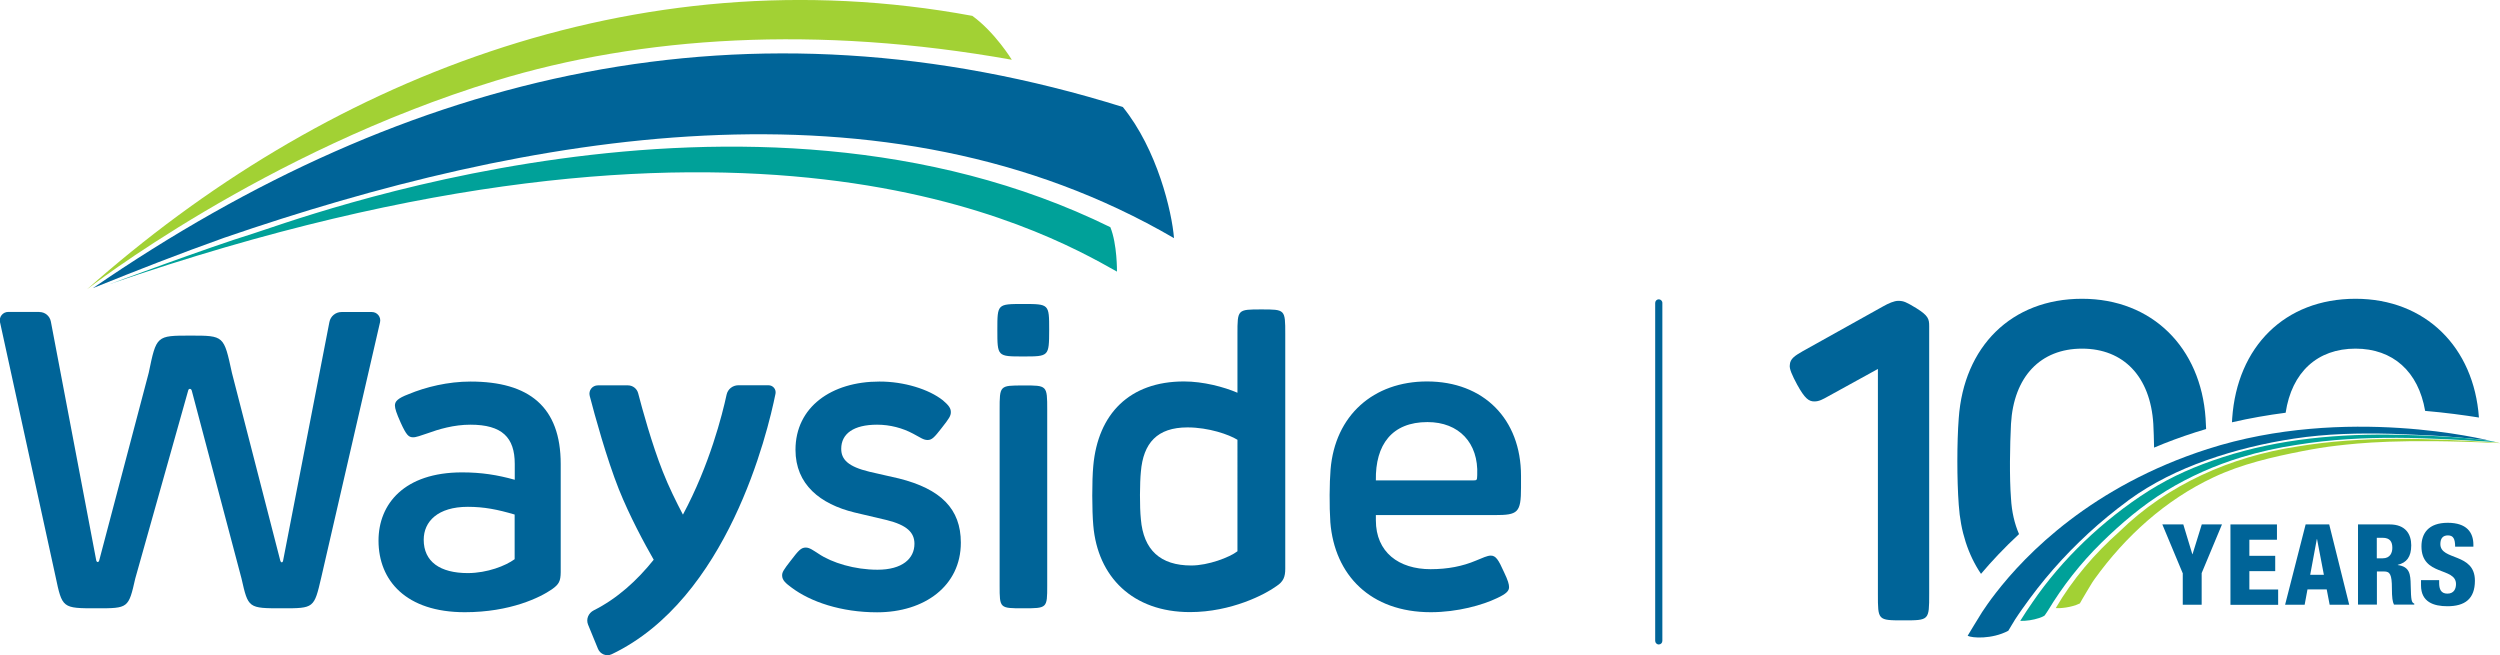 <?xml version="1.0" encoding="UTF-8"?> <!-- Generator: Adobe Illustrator 25.3.0, SVG Export Plug-In . SVG Version: 6.00 Build 0) --> <svg xmlns="http://www.w3.org/2000/svg" xmlns:xlink="http://www.w3.org/1999/xlink" version="1.1" id="Layer_1" x="0px" y="0px" viewBox="0 0 230.11 60.32" style="enable-background:new 0 0 230.11 60.32;" xml:space="preserve"> <style type="text/css"> .st0{fill:#006498;} .st1{fill:#A2D134;} .st2{fill:#00A199;} </style> <g> <g> <path class="st0" d="M152.68,59.32c-0.18,0-0.33-0.15-0.33-0.33V27.88c0-0.18,0.15-0.33,0.33-0.33c0.18,0,0.33,0.15,0.33,0.33 v31.11C153.01,59.18,152.86,59.32,152.68,59.32z"></path> </g> <g> <g> <path class="st0" d="M3.63,28.72c0.51,0,0.95,0.36,1.05,0.87l4.18,22c0.06,0.19,0.21,0.19,0.27,0l4.56-17.28 c0.71-3.42,0.7-3.42,3.84-3.42c3.11,0,3.07,0,3.82,3.44l4.44,17.24c0.06,0.25,0.23,0.25,0.27,0.02l4.26-21.95 c0.1-0.53,0.57-0.92,1.11-0.92h2.8c0.49,0,0.86,0.46,0.75,0.94l-5.41,23.49c-0.66,2.84-0.66,2.84-3.59,2.84 c-3.13,0-3.13,0-3.75-2.74l-4.58-17.3c-0.06-0.21-0.29-0.21-0.33,0l-4.87,17.3c-0.62,2.74-0.64,2.74-3.55,2.74 c-3.17,0-3.17,0-3.79-2.94l-5.11-23.4c-0.11-0.48,0.26-0.94,0.76-0.94H3.63z"></path> </g> <g> <path class="st0" d="M50.79,54.25c-1.06,0.73-3.8,2.1-8.01,2.1c-5.39,0-7.94-2.9-7.94-6.59c0-3.38,2.38-6.28,7.69-6.28 c1.78,0,3.24,0.23,4.85,0.68V42.7c0-2.43-1.16-3.61-4.08-3.61c-1.53,0-2.9,0.41-4,0.81c-0.52,0.17-1.02,0.37-1.31,0.35 c-0.37-0.02-0.58-0.17-1.12-1.37c-0.37-0.83-0.52-1.27-0.52-1.56c0-0.37,0.25-0.66,1.26-1.04c1.58-0.66,3.63-1.16,5.7-1.16 c5.39,0,8.3,2.32,8.3,7.59v9.95C51.6,53.49,51.46,53.78,50.79,54.25z M47.37,51.47v-4.11c-1.56-0.46-2.8-0.71-4.31-0.71 c-2.76,0-4.06,1.35-4.06,3.03c0,2.01,1.49,3.07,4.07,3.07C44.86,52.74,46.54,52.08,47.37,51.47z"></path> </g> <g> <path class="st0" d="M66.88,36.32c-0.4,1.85-1.56,6.46-4.02,11.05c-0.63-1.2-1.32-2.6-1.85-3.95c-1.02-2.57-1.9-5.8-2.27-7.22 c-0.11-0.43-0.5-0.73-0.94-0.73h-2.77c-0.51,0-0.88,0.47-0.75,0.97c0.47,1.81,1.56,5.77,2.68,8.59c0.99,2.47,2.36,5.01,3.21,6.49 c-1.53,1.91-3.35,3.57-5.52,4.66c-0.49,0.25-0.73,0.81-0.52,1.32l0.91,2.22c0.2,0.49,0.78,0.73,1.26,0.5 c10.67-5.09,14.34-20.31,15.08-23.98c0.08-0.41-0.23-0.78-0.65-0.78h-2.78C67.43,35.47,66.99,35.82,66.88,36.32z"></path> </g> <g> <path class="st0" d="M86.79,36.85c0.54,0.46,0.73,0.73,0.73,1.08s-0.15,0.58-0.85,1.47c-0.66,0.85-0.89,1.1-1.29,1.1 c-0.39,0-0.66-0.23-1.33-0.58c-0.97-0.52-2.12-0.83-3.32-0.83c-2.16,0-3.3,0.83-3.3,2.22c0,0.99,0.64,1.64,2.59,2.11 c1.04,0.25,2.24,0.5,2.72,0.62c3.86,0.97,5.7,2.8,5.7,5.91c0,3.98-3.34,6.41-7.71,6.41c-3.3,0-6.13-0.96-7.89-2.29 c-0.5-0.37-0.85-0.66-0.85-1.1c0-0.29,0.1-0.48,0.81-1.39c0.7-0.91,0.93-1.18,1.37-1.18c0.35,0,0.7,0.27,1.16,0.56 c1.25,0.85,3.35,1.48,5.44,1.48c2.28,0,3.4-1.02,3.4-2.39c0-1.04-0.7-1.72-2.55-2.18c-1.18-0.27-1.68-0.39-2.97-0.7 c-3.15-0.77-5.43-2.57-5.43-5.77c0-3.94,3.32-6.28,7.72-6.28C83.19,35.11,85.49,35.82,86.79,36.85z"></path> </g> <g> <path class="st0" d="M94.17,32.81c-2.37,0-2.37,0-2.37-2.45c0-2.38,0-2.38,2.37-2.38c2.4,0,2.4,0,2.4,2.38 C96.56,32.81,96.56,32.81,94.17,32.81z M96.39,37.72V53.9c0,2.09,0,2.09-2.22,2.09c-2.16,0-2.16,0-2.16-2.09V37.72 c0-2.24,0-2.24,2.16-2.24C96.39,35.47,96.39,35.47,96.39,37.72z"></path> </g> <g> <path class="st0" d="M108.98,35.11c1.76,0,3.67,0.5,4.92,1.04v-5.41c0-2.26,0-2.26,2.2-2.26s2.2,0,2.2,2.26v21.61 c0,0.75-0.17,1.18-0.81,1.6c-1.02,0.75-4.15,2.39-7.96,2.39c-5.27,0-8.5-3.24-8.9-7.98c-0.12-1.35-0.13-4.11,0-5.48 C101.06,38.1,103.96,35.11,108.98,35.11z M109.65,52.05c1.56,0,3.53-0.75,4.25-1.31V40.48c-0.77-0.48-2.65-1.14-4.6-1.14 c-2.78,0-4.07,1.43-4.29,4.09c-0.1,1-0.12,3.21,0,4.36C105.25,50.62,106.8,52.05,109.65,52.05z"></path> </g> <g> <path class="st0" d="M137.59,47.41h-10.95v0.48c0,2.94,2.11,4.5,5.04,4.5c1.58,0,2.94-0.27,4.17-0.79 c0.62-0.25,1.04-0.46,1.37-0.46c0.46,0,0.7,0.37,1.22,1.53c0.37,0.77,0.46,1.12,0.46,1.37c0,0.33-0.21,0.6-1.12,1.02 c-1.29,0.62-3.61,1.29-6.08,1.29c-5.56,0-8.86-3.42-9.25-8.28c-0.1-1.47-0.08-3.63,0.02-4.85c0.41-5,3.96-8.11,8.88-8.11 c5.21,0,8.65,3.46,8.65,8.69v1.08C140,47.2,139.71,47.41,137.59,47.41z M135.97,43.72c0.13-2.95-1.68-4.87-4.58-4.87 c-3.26,0-4.81,2.07-4.75,5.37h8.85C135.97,44.22,135.95,44.22,135.97,43.72z"></path> </g> <g> <g> <path class="st0" d="M20.62,21.89c27.86-9.58,60.77-15.51,87.44,0.03c-0.19-2.43-1.54-8.16-4.71-12.07 C68.82-0.92,37.66,6.52,8.55,26.52C12.69,24.85,16.53,23.35,20.62,21.89z"></path> </g> <g> <path class="st1" d="M93.13,5.5c0,0-1.52-2.5-3.63-4.04C58.32-4.31,29.43,7.6,8.01,26.63c0,0,16.26-12.68,37.61-19.2 C59.04,3.33,75.21,2.3,93.13,5.5z"></path> </g> <g> <path class="st2" d="M102.2,20.91c0.64,1.57,0.61,4.09,0.61,4.09C95.8,21.04,68.78,5.94,10.1,26.15c0,0,9.31-3.46,13.07-4.61 S68.66,4.44,102.2,20.91z"></path> </g> </g> </g> <g> <g> <path class="st0" d="M200.9,52.75l-1.87-4.48h1.93l0.83,2.74h0.02l0.85-2.74h1.86l-1.87,4.48v2.91h-1.74V52.75z"></path> <path class="st0" d="M205.31,48.27h4.27v1.41h-2.54v1.48h2.38v1.41h-2.38v1.69h2.65v1.41h-4.39V48.27z"></path> <path class="st0" d="M212.22,48.27h2.17l1.84,7.39h-1.8l-0.27-1.41h-1.77l-0.26,1.41h-1.8L212.22,48.27z M213.27,49.62h-0.02 l-0.61,3.29h1.26L213.27,49.62z"></path> <path class="st0" d="M217.03,48.27h2.92c1.48,0,1.99,0.91,1.99,1.92c0,1.08-0.43,1.6-1.24,1.8v0.02 c1.11,0.15,1.17,0.85,1.19,1.84c0.03,1.46,0.08,1.6,0.33,1.71v0.09h-1.87c-0.13-0.25-0.19-0.66-0.19-1.5 c0-1.28-0.18-1.55-0.72-1.55h-0.66v3.05h-1.74V48.27z M218.77,51.39h0.54c0.7,0,0.89-0.53,0.89-0.96c0-0.56-0.21-0.93-0.9-0.93 h-0.53V51.39z"></path> <path class="st0" d="M224.51,53.4v0.26c0,0.56,0.16,0.98,0.76,0.98c0.61,0,0.79-0.46,0.79-0.88c0-1.59-3.18-0.7-3.18-3.47 c0-1.18,0.63-2.17,2.42-2.17c1.74,0,2.36,0.88,2.36,2.02v0.18h-1.68c0-0.35-0.04-0.61-0.14-0.78c-0.1-0.18-0.27-0.26-0.53-0.26 c-0.44,0-0.69,0.26-0.69,0.8c0,1.54,3.18,0.77,3.18,3.37c0,1.68-0.93,2.35-2.53,2.35c-1.26,0-2.43-0.38-2.43-1.92V53.4H224.51z"></path> </g> <g> <path class="st0" d="M176.41,28.38c1.08,0.68,1.16,0.98,1.16,1.64v24.65c0,2.43,0,2.43-2.37,2.43s-2.35,0-2.35-2.43V33.96 l-4.56,2.51c-0.52,0.29-0.85,0.48-1.29,0.48c-0.5,0-0.87-0.25-1.58-1.54c-0.48-0.89-0.73-1.47-0.68-1.8 c0.02-0.6,0.48-0.87,1.2-1.29l7.37-4.11c0.52-0.29,1.02-0.52,1.43-0.52C175.24,27.7,175.45,27.8,176.41,28.38z"></path> </g> <g> <path class="st0" d="M182.34,52.82c0.97-1.15,2.13-2.39,3.5-3.66c-0.41-0.94-0.67-2.04-0.74-3.29c-0.15-1.91-0.1-4.92,0-6.85 c0.25-4.36,2.72-6.93,6.54-6.93c3.82,0,6.29,2.57,6.56,6.93c0.03,0.63,0.06,1.39,0.07,2.18c1.2-0.51,2.47-0.98,3.81-1.41 c0.33-0.1,0.65-0.2,0.98-0.3c-0.01-0.35-0.03-0.68-0.05-0.99c-0.44-6.49-4.9-11-11.37-11c-6.52,0-10.89,4.42-11.35,11 c-0.17,2.22-0.17,5.66,0,7.95C180.45,48.91,181.16,51.08,182.34,52.82z"></path> </g> <g> <g> <path class="st0" d="M184.85,58.06c0.14-0.21,0.19-0.33,0.3-0.5c0.11-0.16,0.21-0.36,0.32-0.53c0.22-0.33,0.43-0.65,0.66-0.97 c0.45-0.64,0.91-1.26,1.39-1.88c0.48-0.61,0.97-1.21,1.48-1.79c0.51-0.58,1.03-1.15,1.57-1.7c0.54-0.55,1.1-1.09,1.67-1.62 c0.57-0.53,1.16-1.03,1.76-1.53c0.6-0.5,1.22-0.97,1.85-1.44c0.03-0.03,0.07-0.05,0.1-0.08c2.18-1.58,4.62-2.77,7.15-3.66 c2.6-0.92,5.33-1.58,8.06-1.99c2.96-0.45,5.98-0.52,8.97-0.44c1.03,0.03,2.82,0.12,3.73,0.16c0.9,0.04,3.41,0.24,5.16,0.44 c-0.01,0-13.08-3.3-25.82,0.8c-10.66,3.43-16.71,9.65-19.49,13.24c-0.55,0.7-1.04,1.42-1.27,1.77 c-0.23,0.35-1.33,2.18-1.33,2.18C181.5,58.73,183.33,58.86,184.85,58.06z"></path> </g> <g> <path class="st2" d="M229.19,40.58c0,0-0.14-0.03-0.14-0.03c-2.71-0.34-5.48-0.47-8.21-0.53c-2.75-0.06-5.51,0.03-8.25,0.35 c-2.72,0.32-5.43,0.87-8.03,1.72c-2.46,0.8-4.58,1.71-6.77,3.08c-2.09,1.32-4.17,2.97-5.95,4.68c-1.78,1.71-3.38,3.56-4.77,5.6 c-0.36,0.53-0.79,1.15-1.12,1.7c0.59,0.01,1.17-0.08,1.73-0.26c0.16-0.05,0.39-0.14,0.52-0.24c0,0,0.18-0.26,0.29-0.43 c1.37-2.28,3.02-4.38,4.92-6.25c1.82-1.79,3.79-3.46,5.97-4.79c2.16-1.32,4.5-2.35,6.92-3.09c1.68-0.51,3.4-0.89,5.14-1.15 c6.1-0.99,12.34-0.64,18.48-0.23C229.87,40.73,229.75,40.69,229.19,40.58z"></path> </g> <g> <path class="st1" d="M229.7,40.73c-6.06-0.38-12.24-0.64-18.25,0.37c-6.11,0.93-11.94,3.49-16.38,7.84 c-2.28,2.02-4.31,4.39-5.85,7.03c0.36,0.04,1.43-0.04,2.22-0.43c0,0,0.38-0.68,0.61-1.05c0.26-0.41,0.49-0.85,0.75-1.2 c2.84-3.94,6.51-7.27,10.93-9.35c2.6-1.23,5.45-1.88,8.26-2.43c1.03-0.2,2.07-0.37,3.11-0.49c1.93-0.22,5.8-0.67,15.02-0.23 c0,0-0.09-0.02-0.18-0.04C229.85,40.74,229.77,40.73,229.7,40.73z"></path> </g> </g> <g> <path class="st0" d="M210.38,37.99c0.56-3.73,2.92-5.9,6.43-5.9c3.45,0,5.79,2.11,6.41,5.73c1.87,0.16,3.55,0.39,4.95,0.61 c-0.46-6.46-4.91-10.93-11.36-10.93c-6.52,0-10.89,4.42-11.35,11c-0.01,0.11-0.01,0.25-0.02,0.37 C207.09,38.49,208.75,38.2,210.38,37.99z"></path> </g> </g> </g> </svg> 
